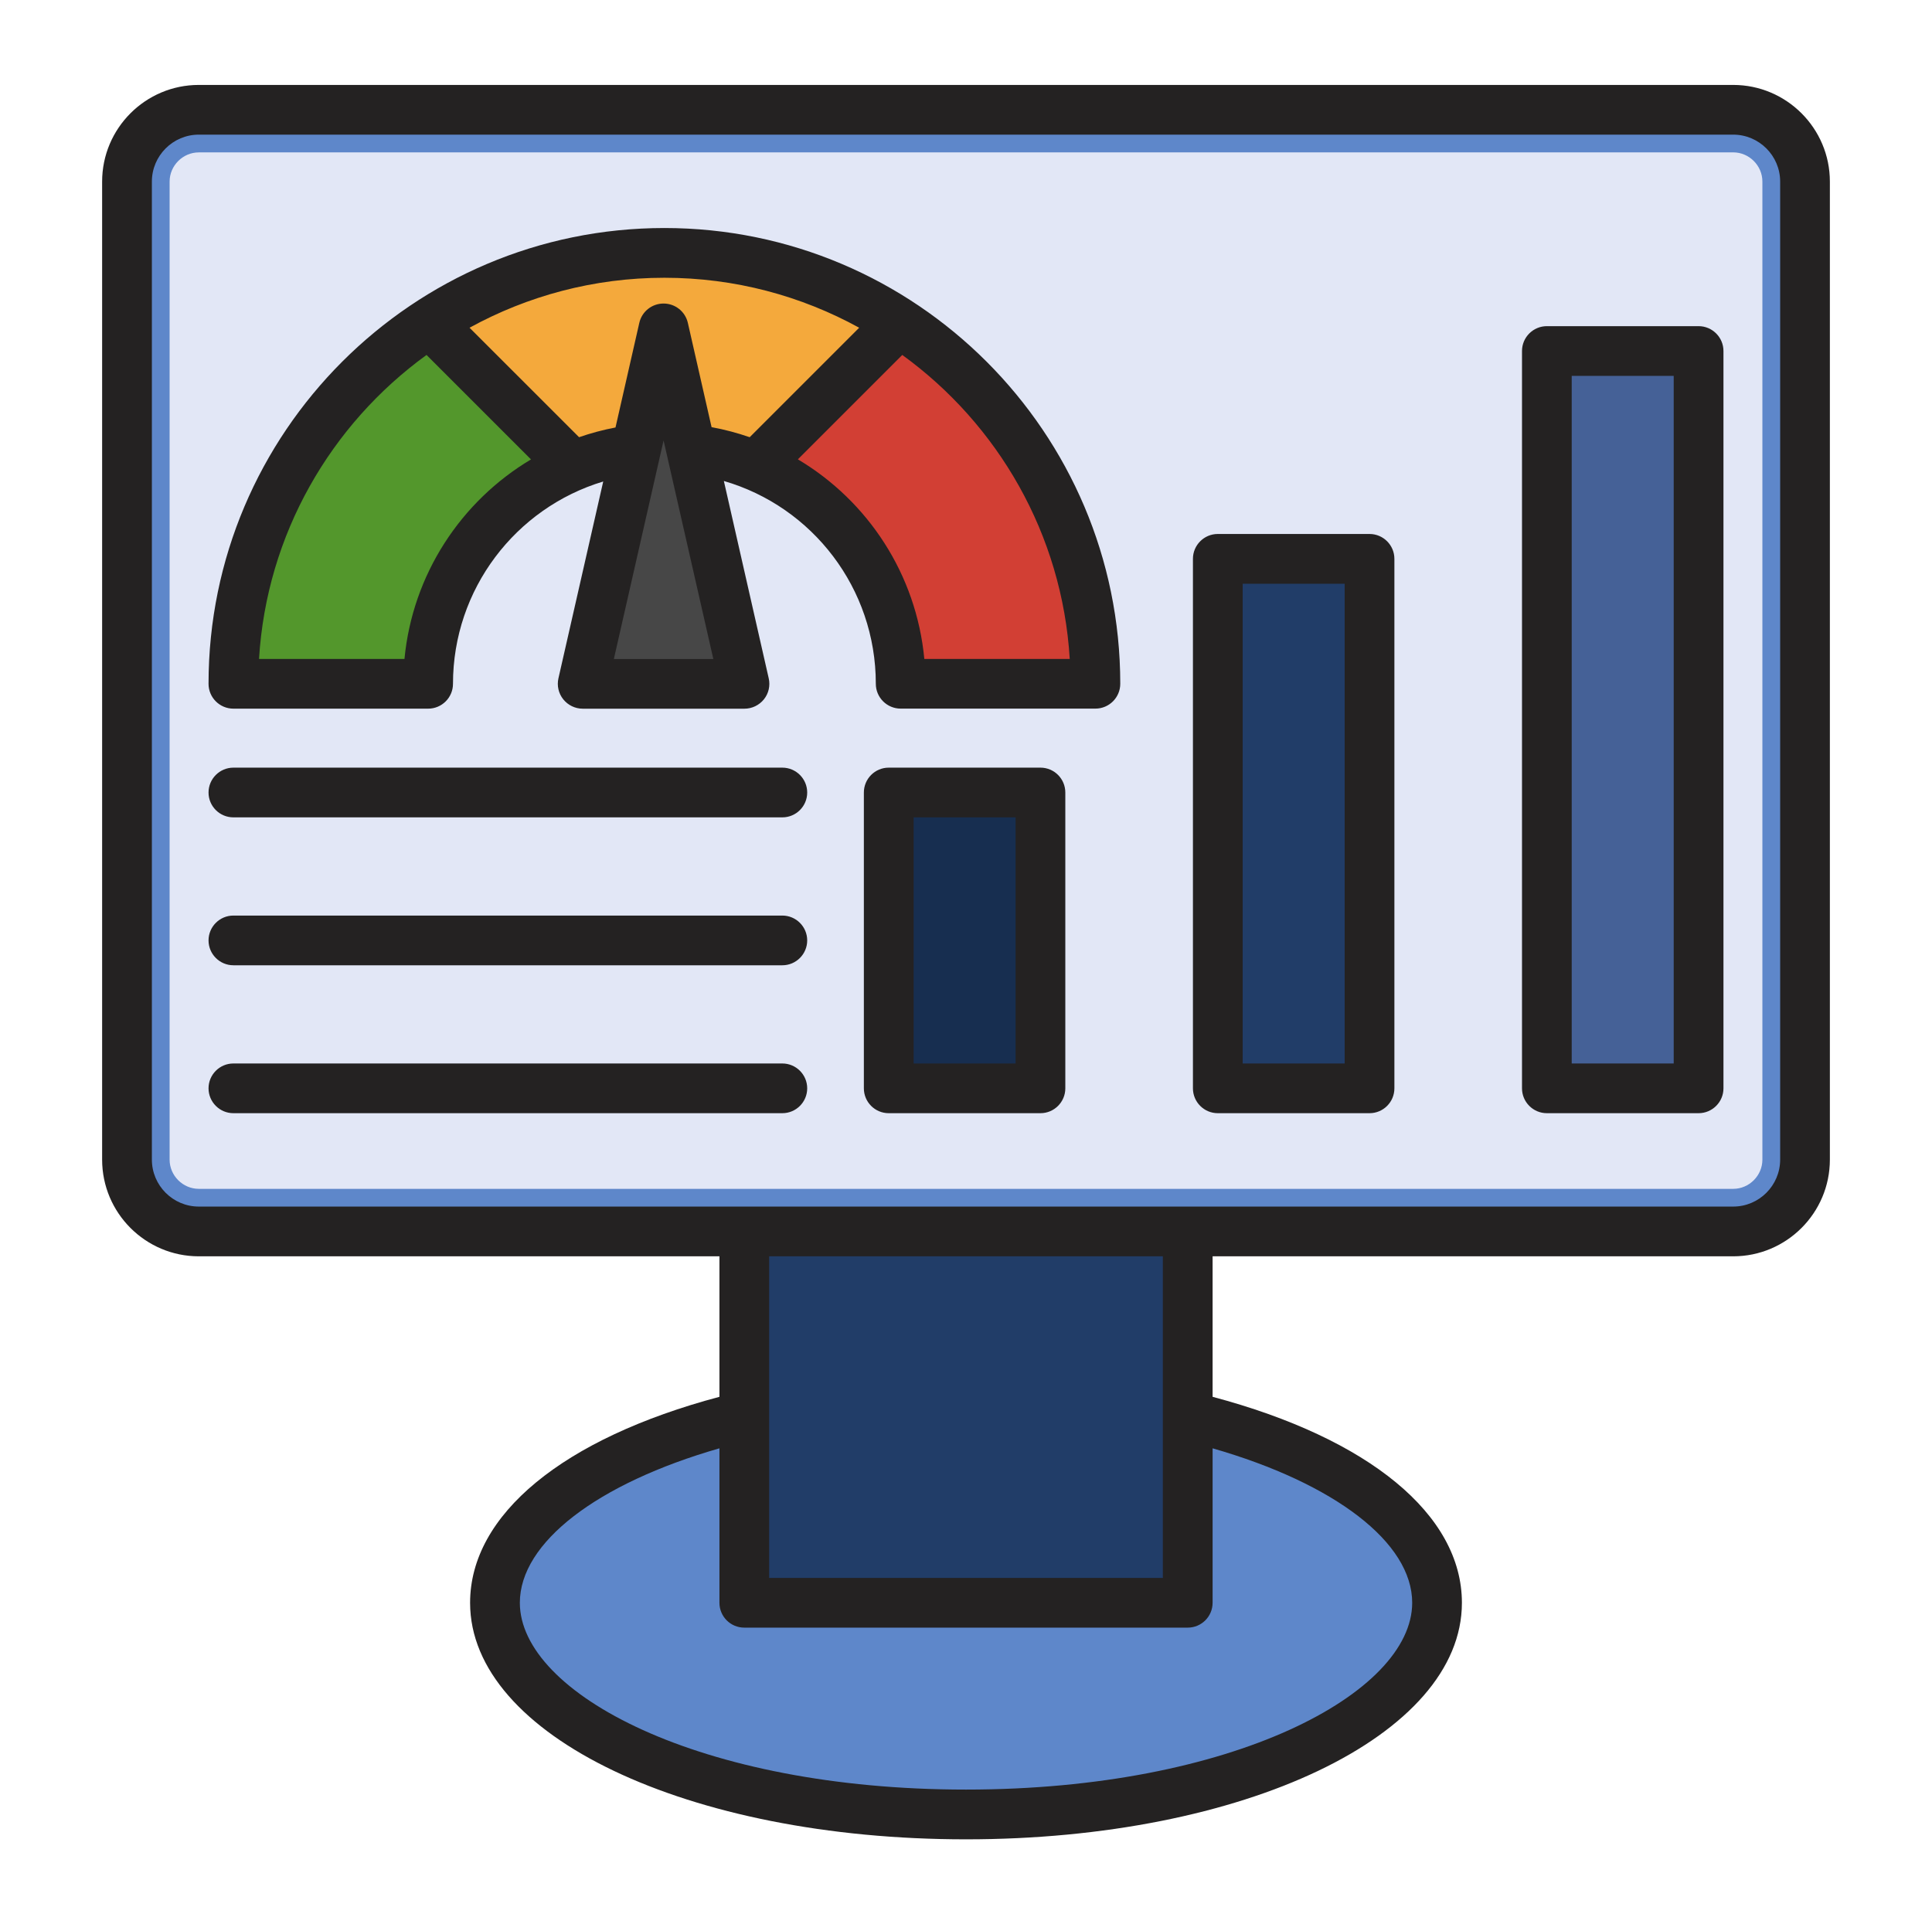 <svg width="512" height="510" viewBox="0 0 512 510" fill="none" xmlns="http://www.w3.org/2000/svg">
<path fill-rule="evenodd" clip-rule="evenodd" d="M256 368.713C324.946 368.713 380.833 393.833 380.833 424.813C380.833 455.794 324.946 480.904 256 480.904C187.054 480.904 131.167 455.784 131.167 424.804C131.167 393.823 187.054 368.713 256 368.713Z" fill="#5E87CA"/>
<path fill-rule="evenodd" clip-rule="evenodd" d="M197.245 326.388L256.174 306.955L314.754 326.388V424.804H197.245V326.388Z" fill="#213D68"/>
<path fill-rule="evenodd" clip-rule="evenodd" d="M52.688 29.098H459.311C469.784 29.098 478.347 37.661 478.347 48.134V307.361C478.347 317.824 469.784 326.397 459.311 326.397H52.688C42.216 326.397 33.652 317.834 33.652 307.361V48.124C33.652 37.661 42.226 29.098 52.688 29.098Z" fill="#5E87CA"/>
<path fill-rule="evenodd" clip-rule="evenodd" d="M52.689 40.392C48.455 40.392 44.948 43.899 44.948 48.133V307.361C44.948 311.594 48.455 315.101 52.689 315.101H459.312C463.545 315.101 467.052 311.594 467.052 307.361V48.123C467.052 43.89 463.545 40.383 459.312 40.383H52.689V40.392Z" fill="#E2E7F6"/>
<path fill-rule="evenodd" clip-rule="evenodd" d="M235.521 210.051H275.733V288.461H235.521V210.051Z" fill="#172E50"/>
<path fill-rule="evenodd" clip-rule="evenodd" d="M322.728 148.117H362.94V288.45H322.728V148.117Z" fill="#213D68"/>
<path fill-rule="evenodd" clip-rule="evenodd" d="M409.935 93.035H450.147V288.461H409.935V93.035Z" fill="#456197"/>
<path fill-rule="evenodd" clip-rule="evenodd" d="M176.068 67.023C239.144 67.023 290.284 118.164 290.284 181.239H238.679C238.679 146.664 210.653 118.629 176.068 118.629C141.494 118.629 113.458 146.664 113.458 181.239H61.862C61.862 118.164 112.993 67.023 176.068 67.023Z" fill="#53972C"/>
<path fill-rule="evenodd" clip-rule="evenodd" d="M238.369 85.508C271.917 105.406 290.284 139.409 290.284 181.24H238.679C238.679 155.277 222.869 133.006 200.355 123.522L238.369 85.508Z" fill="#D23F34"/>
<path fill-rule="evenodd" clip-rule="evenodd" d="M176.068 67.023C199.057 67.023 220.447 73.824 238.369 85.507L200.355 123.521C192.886 120.372 184.681 118.638 176.068 118.638C167.456 118.638 159.251 120.382 151.782 123.521L113.768 85.507C131.69 73.824 153.09 67.023 176.068 67.023Z" fill="#F4A93C"/>
<path fill-rule="evenodd" clip-rule="evenodd" d="M175.865 87.039L197.293 181.24H154.426L175.865 87.039Z" fill="#474747"/>
<path fill-rule="evenodd" clip-rule="evenodd" d="M213.917 288.461C213.917 292.094 210.963 295.048 207.33 295.048H61.853C58.22 295.048 55.265 292.094 55.265 288.461C55.265 284.828 58.22 281.873 61.853 281.873H207.32C210.963 281.873 213.917 284.828 213.917 288.461ZM213.917 249.255C213.917 252.888 210.963 255.843 207.33 255.843H61.853C58.22 255.843 55.265 252.888 55.265 249.255C55.265 245.623 58.22 242.668 61.853 242.668H207.32C210.963 242.668 213.917 245.623 213.917 249.255ZM213.917 210.06C213.917 213.693 210.963 216.638 207.33 216.638H61.853C58.22 216.638 55.265 213.693 55.265 210.06C55.265 206.417 58.22 203.463 61.853 203.463H207.32C210.963 203.463 213.917 206.417 213.917 210.06ZM244.956 174.652C242.844 152.245 230.037 132.802 211.447 121.749L239.115 94.081C264.438 112.439 281.488 141.54 283.493 174.652H244.956ZM182.288 85.575L188.575 113.214C192.053 113.853 195.414 114.754 198.679 115.878L227.693 86.864C212.358 78.436 194.765 73.621 176.059 73.621C157.362 73.621 139.779 78.445 124.434 86.864L153.458 115.878C156.577 114.803 159.793 113.931 163.116 113.301L169.423 85.575C170.101 82.572 172.775 80.451 175.846 80.451C178.936 80.451 181.6 82.572 182.288 85.575ZM162.68 174.662L175.855 116.74L189.04 174.662H162.68ZM107.19 174.652H68.644C70.649 141.54 87.709 112.449 113.032 94.081L140.719 121.768C122.138 132.841 109.312 152.293 107.19 174.652ZM176.068 60.436C109.457 60.436 55.265 114.638 55.265 181.239C55.265 184.882 58.22 187.827 61.853 187.827H113.458C117.101 187.827 120.046 184.882 120.046 181.239C120.046 156.188 136.611 134.623 159.861 127.619L147.994 179.777C147.548 181.724 148.013 183.787 149.273 185.357C150.522 186.916 152.421 187.837 154.427 187.837H197.294C199.299 187.837 201.188 186.916 202.447 185.357C203.697 183.797 204.172 181.734 203.717 179.777L191.83 127.484C215.332 134.313 232.101 155.945 232.101 181.23C232.101 184.872 235.056 187.817 238.688 187.817H290.294C293.927 187.817 296.881 184.872 296.881 181.23C296.881 114.628 242.689 60.436 176.068 60.436ZM443.55 281.873H416.522V99.632H443.55V281.873ZM450.147 86.447H409.934C406.302 86.447 403.347 89.402 403.347 93.035V288.461C403.347 292.094 406.302 295.048 409.934 295.048H450.147C453.77 295.048 456.735 292.094 456.735 288.461V93.035C456.735 89.402 453.77 86.447 450.147 86.447ZM356.353 281.873H329.325V154.715H356.353V281.873ZM362.94 141.53H322.727C319.095 141.53 316.14 144.485 316.14 148.118V288.461C316.14 292.094 319.095 295.048 322.727 295.048H362.94C366.583 295.048 369.528 292.094 369.528 288.461V148.118C369.528 144.485 366.573 141.53 362.94 141.53ZM269.146 281.873H242.118V216.638H269.146V281.873ZM275.733 203.463H235.521C231.878 203.463 228.933 206.417 228.933 210.06V288.461C228.933 292.094 231.878 295.048 235.521 295.048H275.733C279.366 295.048 282.321 292.094 282.321 288.461V210.06C282.321 206.417 279.376 203.463 275.733 203.463ZM471.76 307.351V48.123C471.76 41.275 466.17 35.685 459.312 35.685H52.688C45.83 35.685 40.25 41.275 40.25 48.123V307.351C40.25 314.21 45.83 319.8 52.688 319.8H459.312C466.17 319.8 471.76 314.22 471.76 307.351ZM308.167 418.225H203.833V332.984H308.167V418.225ZM374.246 424.812C374.246 408.838 353.737 393.183 321.352 383.873V424.812C321.352 428.455 318.397 431.4 314.764 431.4H197.245C193.603 431.4 190.658 428.455 190.658 424.812V383.873C158.263 393.183 137.764 408.847 137.764 424.812C137.764 448.721 185.281 474.325 256 474.325C326.728 474.325 374.246 448.721 374.246 424.812ZM459.312 22.51H52.688C38.554 22.51 27.065 34.009 27.065 48.133V307.361C27.065 321.485 38.554 332.984 52.688 332.984H190.658V370.223C149.205 381.257 124.579 401.456 124.579 424.822C124.579 459.978 182.307 487.51 256 487.51C329.693 487.51 387.421 459.978 387.421 424.822C387.421 401.456 362.805 381.257 321.352 370.223V332.984H459.312C473.446 332.984 484.935 321.485 484.935 307.361V48.123C484.935 34.009 473.436 22.51 459.312 22.51Z" fill="#242222"/>
</svg>
